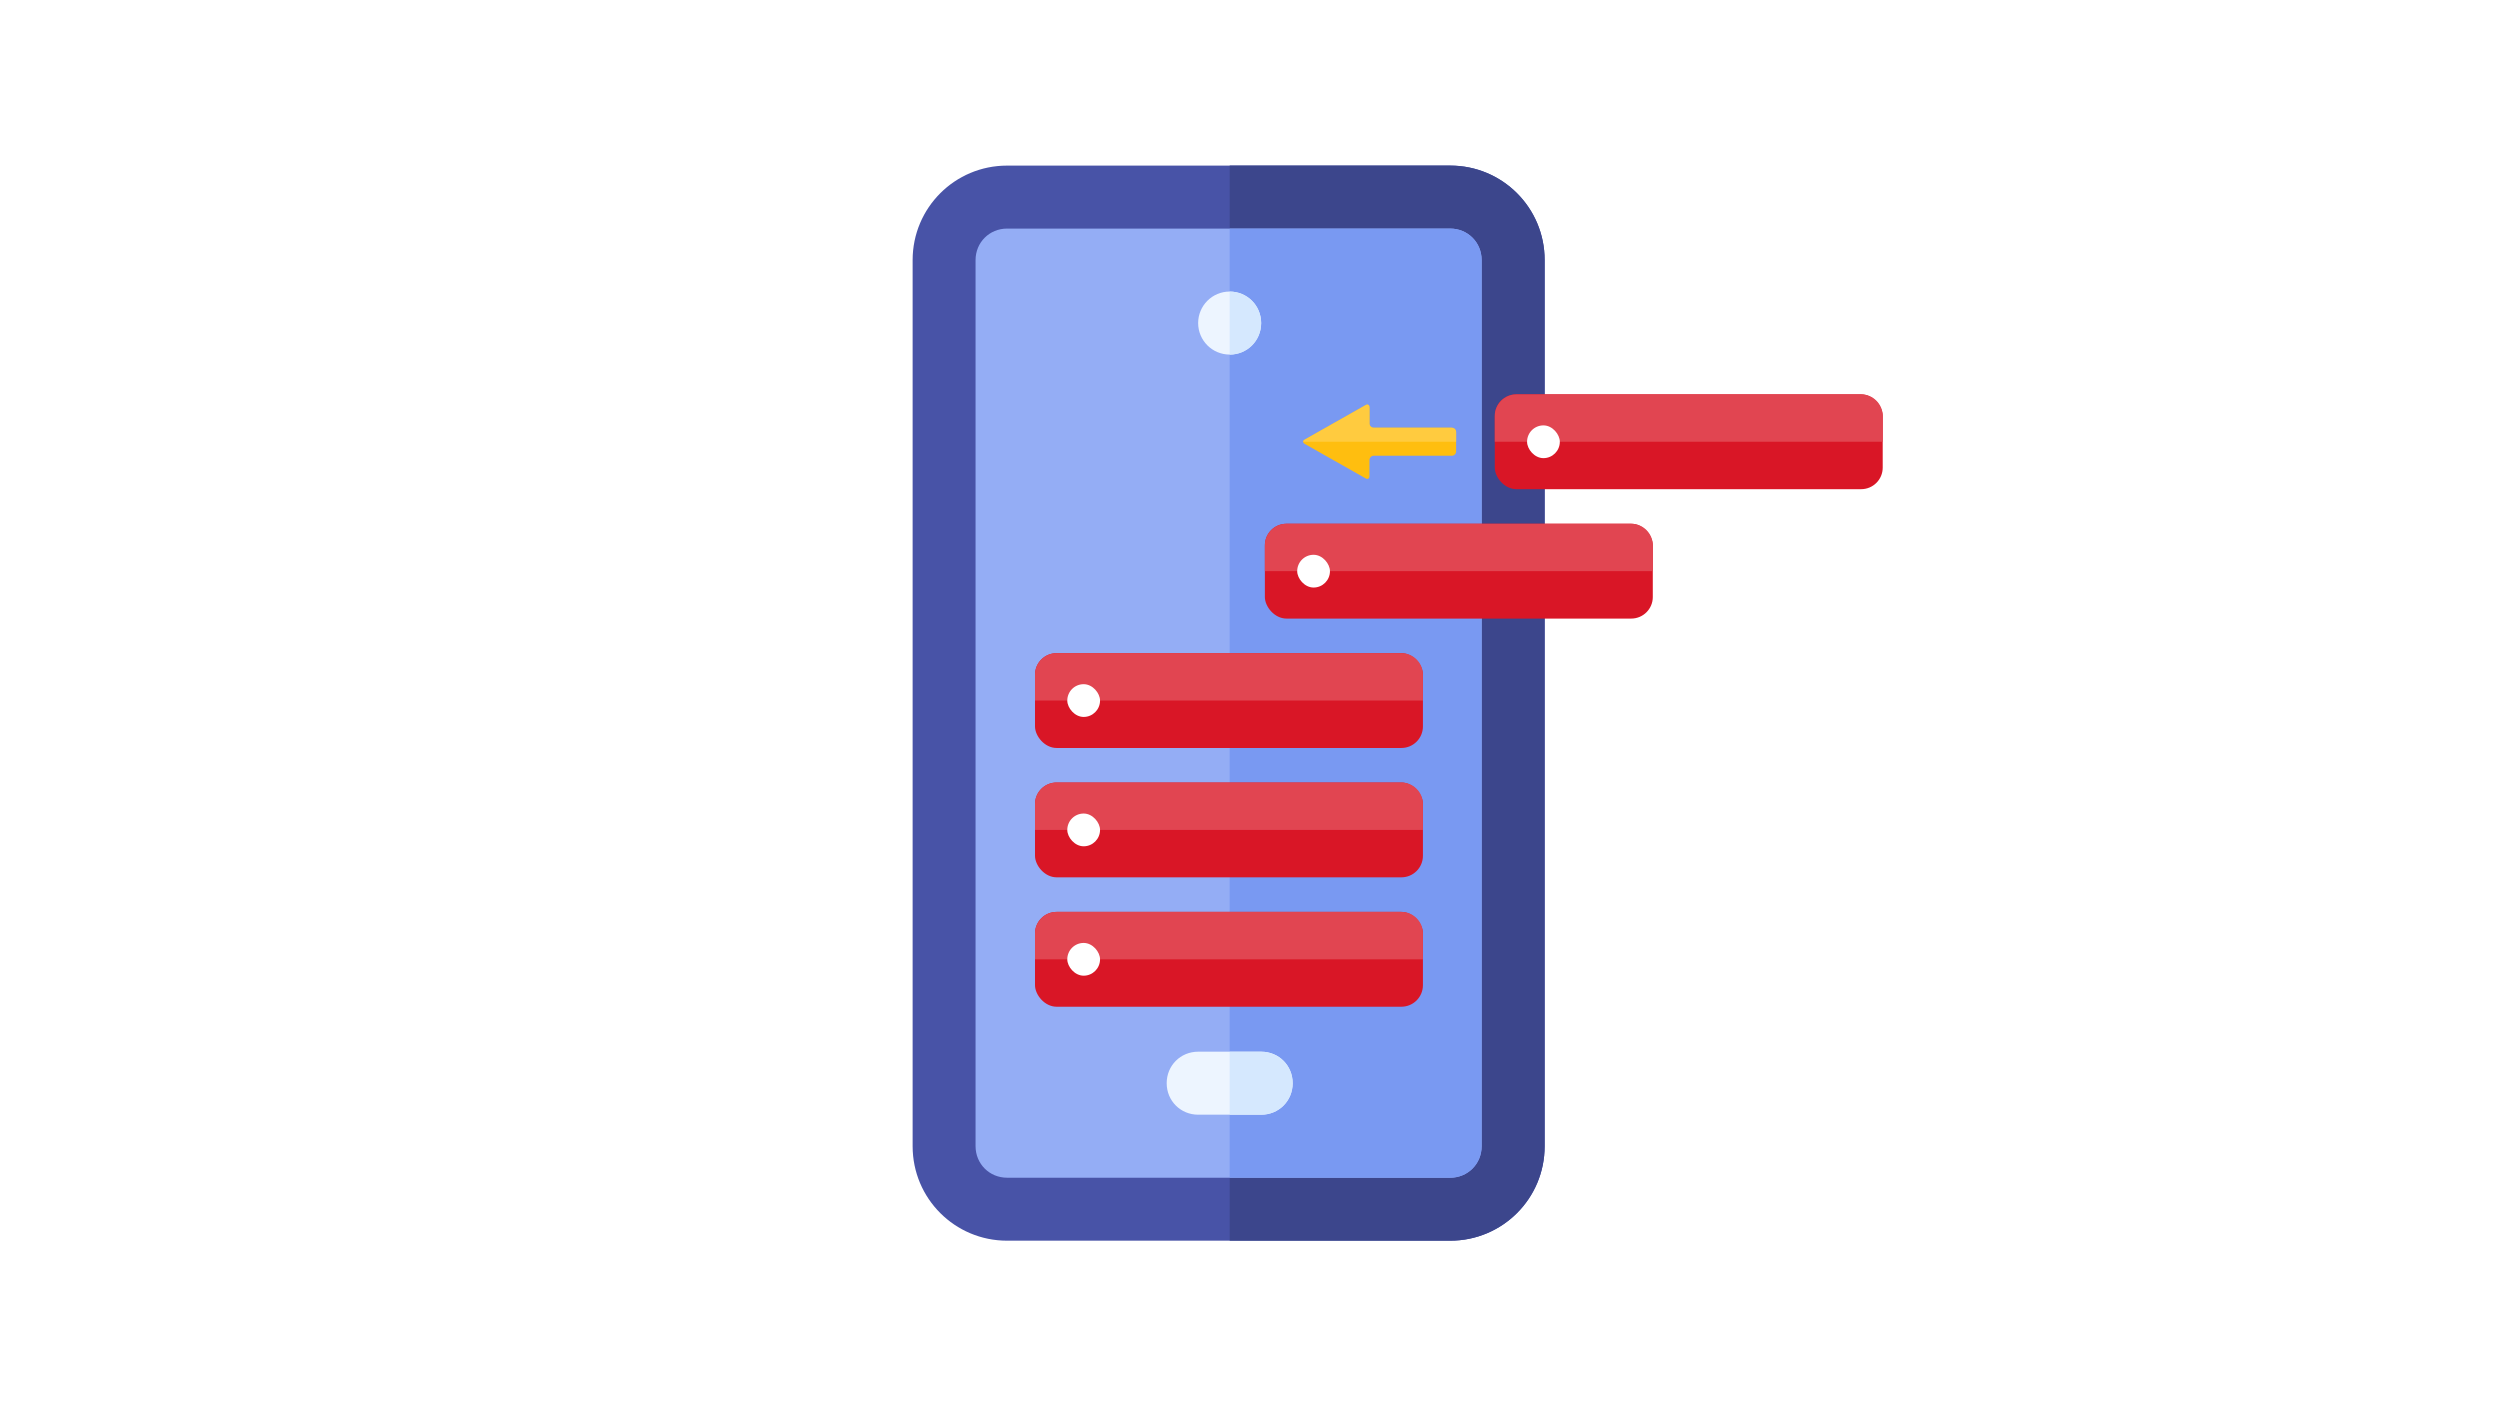 <svg id="b" data-name="レイヤー 2" xmlns="http://www.w3.org/2000/svg" viewBox="0 0 580 326.25"><defs><clipPath id="d"><path style="stroke-width:0;fill:none" d="M299.54 90.48h41.04v12.01h-41.04z"/></clipPath><style>.g,.h,.k,.o{stroke-width:0}.g{fill:#d91626}.h{fill:#edf5ff}.k{fill:#e14551}.o{fill:#fff}</style></defs><g id="c" data-name="text"><path class="o" d="M0 0h580v326.25H0z"/><path d="M358.36 60.34v205.58c0 12.13-9.79 21.92-21.92 21.92H233.65c-12.13 0-21.92-9.79-21.92-21.92V60.34c0-12.13 9.79-21.92 21.92-21.92h102.79c12.13 0 21.92 9.79 21.92 21.92Z" style="fill:#4853a7;stroke-width:0"/><path d="M358.36 60.34v205.58c0 12.13-9.79 21.92-21.92 21.92h-51.15V38.41h51.15c12.13 0 21.92 9.79 21.92 21.92Z" style="fill:#3c468c;stroke-width:0"/><path d="M343.74 60.34v205.58c0 4.09-3.21 7.31-7.31 7.31H233.64c-4.09 0-7.31-3.22-7.31-7.31V60.34c0-4.09 3.21-7.31 7.31-7.31h102.79c4.09 0 7.31 3.21 7.31 7.31Z" style="fill:#94adf5;stroke-width:0"/><path d="M343.74 60.34v205.58c0 4.09-3.21 7.31-7.31 7.31h-51.15V53.03h51.15c4.09 0 7.31 3.21 7.31 7.31Z" style="fill:#7999f2;stroke-width:0"/><circle class="h" cx="285.28" cy="74.95" r="7.31"/><path class="h" d="M299.9 251.3c0 4.09-3.21 7.31-7.31 7.31h-14.61c-4.09 0-7.31-3.22-7.31-7.31s3.21-7.31 7.31-7.31h14.61c4.09 0 7.31 3.21 7.31 7.31Z"/><path d="M285.28 82.26V67.65c4.09 0 7.31 3.21 7.31 7.31s-3.21 7.31-7.31 7.31ZM299.9 251.3c0 4.09-3.21 7.31-7.31 7.31h-7.31V244h7.31c4.09 0 7.31 3.21 7.31 7.31Z" style="fill:#d5e8fe;stroke-width:0"/><rect class="g" x="240.12" y="211.56" width="90" height="22" rx="5" ry="5"/><path class="k" d="M240.12 222.56v-6c0-2.75 2.25-5 5-5h80c2.75 0 5 2.25 5 5v6"/><rect class="o" x="247.61" y="218.76" width="7.6" height="7.6" rx="3.8" ry="3.8"/><rect class="g" x="240.12" y="181.54" width="90" height="22" rx="5" ry="5"/><path class="k" d="M240.12 192.54v-6c0-2.75 2.25-5 5-5h80c2.75 0 5 2.25 5 5v6"/><rect class="o" x="247.61" y="188.74" width="7.6" height="7.6" rx="3.8" ry="3.8"/><rect class="g" x="240.12" y="151.53" width="90" height="22" rx="5" ry="5"/><path class="k" d="M240.12 162.53v-6c0-2.75 2.25-5 5-5h80c2.75 0 5 2.25 5 5v6"/><rect class="o" x="247.61" y="158.73" width="7.6" height="7.6" rx="3.8" ry="3.8"/><rect class="g" x="293.45" y="121.51" width="90" height="22" rx="5" ry="5"/><path class="k" d="M293.45 132.51v-6c0-2.75 2.25-5 5-5h80c2.75 0 5 2.25 5 5v6"/><rect class="o" x="300.95" y="128.71" width="7.6" height="7.6" rx="3.8" ry="3.8"/><rect class="g" x="346.79" y="91.49" width="90" height="22" rx="5" ry="5"/><path class="k" d="M346.79 102.49v-6c0-2.75 2.25-5 5-5h80c2.75 0 5 2.25 5 5v6"/><rect class="o" x="354.28" y="98.69" width="7.6" height="7.6" rx="3.8" ry="3.8"/><path d="M337.82 100.24c0-.55-.45-1-1-1h-18.11c-.55 0-1-.45-1-1v-3.75c0-.55-.39-.78-.87-.51l-14.15 8.01c-.48.27-.48.71 0 .99l14.15 8.01c.48.27.87.04.87-.51v-3.75c0-.55.45-1 1-1h18.11c.55 0 1-.45 1-1v-4.5Z" style="fill:#ffbe0f;stroke-width:0"/><g style="clip-path:url(#d)"><path d="M337.82 100.24c0-.55-.45-1-1-1h-18.11c-.55 0-1-.45-1-1v-3.75c0-.55-.39-.78-.87-.51l-14.15 8.01c-.48.27-.48.71 0 .99l14.15 8.01c.48.27.87.04.87-.51v-3.75c0-.55.45-1 1-1h18.11c.55 0 1-.45 1-1v-4.5Z" style="fill:#ffcb3f;stroke-width:0"/></g></g></svg>